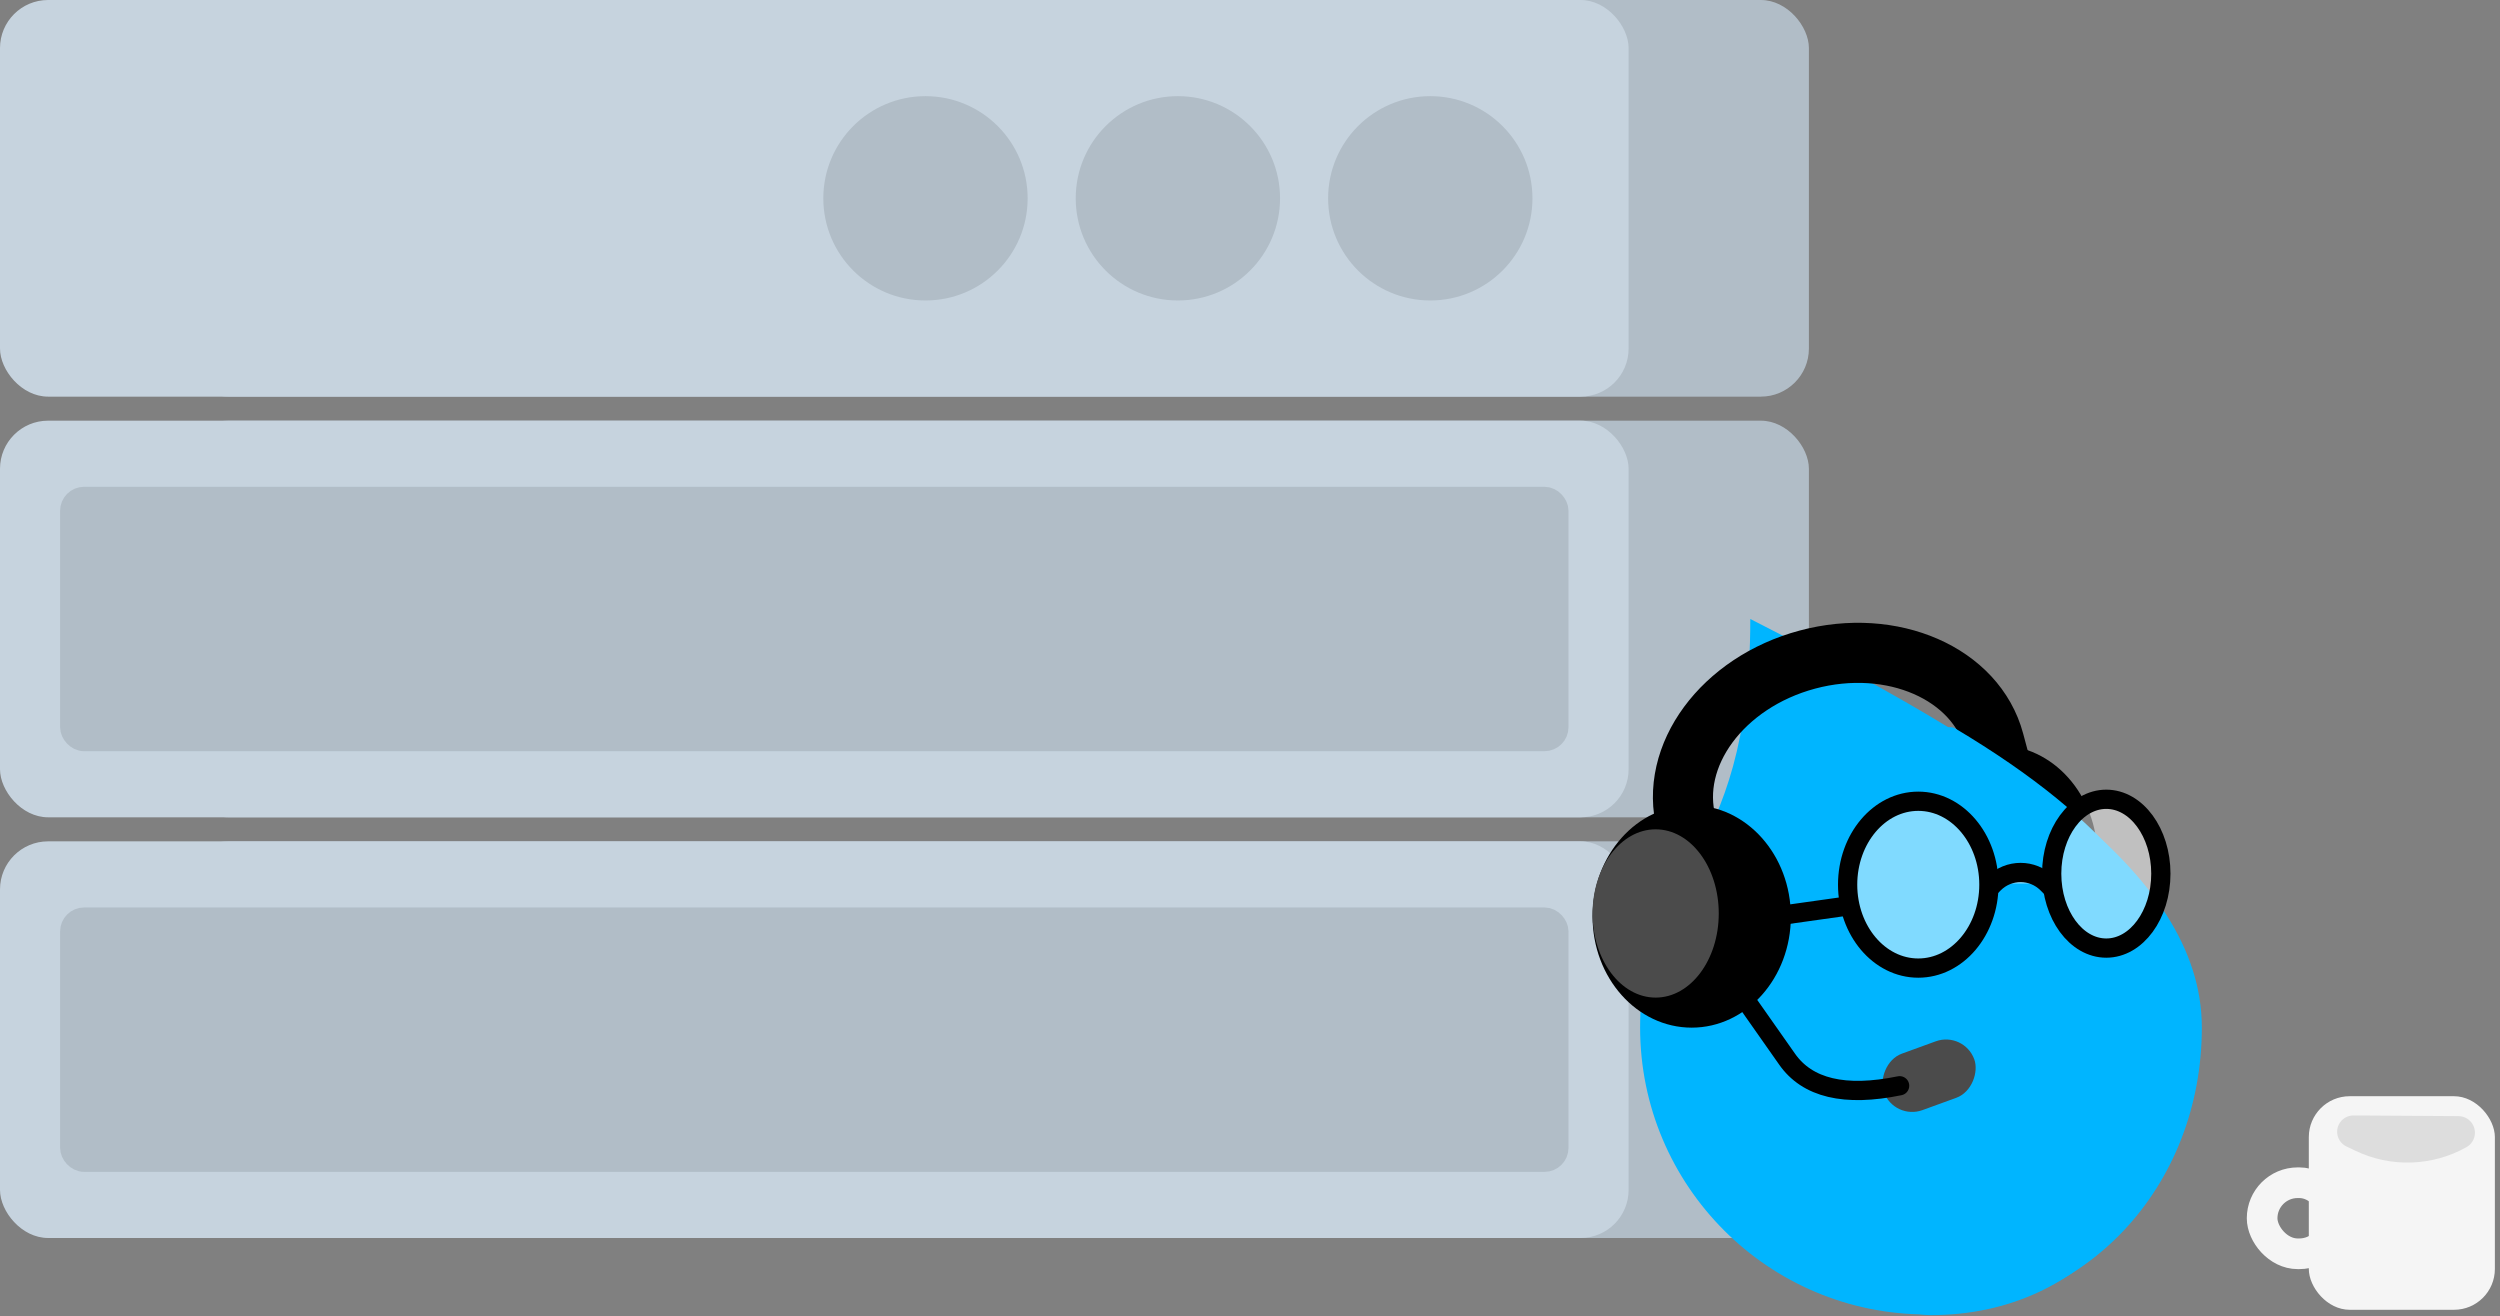 <svg xmlns="http://www.w3.org/2000/svg" width="416" height="219" viewBox="0 0 416 219">
  <rect x="0" y="0" width="416" height="219" fill="#808080" stroke="none"/>
  <defs>
    <linearGradient id="mascot-contact-form-1-a" x1="23.162%" x2="50%" y1="0%" y2="50%">
      <stop offset="0%"/>
      <stop offset="100%"/>
    </linearGradient>
  </defs>
  <g fill="none">
    <g transform="translate(373.867 175.641)">
      <rect width="12.1" height="11.823" x="2.55" y="21.165" stroke="#F5F5F5" stroke-width="5.1" rx="5.912"/>
      <rect width="30.96" height="35.538" x="10.32" y="6.769" fill="#F5F5F5" rx="6.8"/>
      <path fill="#000" fill-opacity=".1" d="M35.803,8.211 L35.803,8.211 C33.489,14.326 28.341,18.931 22.007,20.551 L20.414,20.958 C18.965,21.329 17.489,20.454 17.118,19.005 C16.859,17.989 17.208,16.916 18.015,16.247 L31.462,5.109 C32.635,4.137 34.375,4.3 35.347,5.474 C35.98,6.238 36.154,7.283 35.803,8.211 Z" transform="rotate(40 26.508 12.759)"/>
    </g>
    <rect width="271" height="66" x="30" fill="#B1BDC7" rx="8"/>
    <rect width="271" height="66" fill="#C6D3DE" rx="8"/>
    <circle cx="238" cy="33" r="15" fill="#B1BDC7" stroke="#B1BDC7" stroke-linecap="square" stroke-linejoin="round" stroke-width="4"/>
    <circle cx="196" cy="33" r="15" fill="#B1BDC7" stroke="#B1BDC7" stroke-linecap="square" stroke-linejoin="round" stroke-width="4"/>
    <circle cx="154" cy="33" r="15" fill="#B1BDC7" stroke="#B1BDC7" stroke-linecap="square" stroke-linejoin="round" stroke-width="4"/>
    <rect width="271" height="66" x="30" y="70" fill="#B1BDC7" rx="8"/>
    <rect width="271" height="66" y="70" fill="#C6D3DE" rx="8"/>
    <rect width="247" height="40" x="12" y="83" fill="#B1BDC7" stroke="#B1BDC7" stroke-linecap="square" stroke-linejoin="round" stroke-width="4" rx="2"/>
    <rect width="271" height="66" x="30" y="140" fill="#B1BDC7" rx="8"/>
    <rect width="271" height="66" y="140" fill="#C6D3DE" rx="8"/>
    <rect width="247" height="40" x="12" y="153" fill="#B1BDC7" stroke="#B1BDC7" stroke-linecap="square" stroke-linejoin="round" stroke-width="4" rx="2"/>
    <g transform="matrix(-1 0 0 1 367 102)">
      <ellipse cx="34.5" cy="40.5" fill="#000" rx="16.5" ry="18.5"/>
      <path fill="#00B5FF" d="M48.351,116.728 C74.714,116.728 94.087,95.356 94.087,68.992 C94.087,42.628 60.351,22 18.951,1 C18.951,42.628 0.615,42.628 0.615,68.992 C0.615,95.356 21.987,116.728 48.351,116.728 Z" transform="matrix(-1 0 0 1 94.701 0)"/>
      <ellipse cx="85.5" cy="50.5" fill="#000" rx="16.5" ry="18.5"/>
      <path stroke="#000" stroke-linecap="square" stroke-linejoin="round" stroke-width="10" d="M90.016,28.569 C90.016,16.875 78.151,7.396 63.516,7.396 C48.88,7.396 37.016,16.875 37.016,28.569" transform="rotate(15 63.516 17.982)"/>
      <path fill="#00B5FF" d="M15.982,116.837 C42.345,116.837 58.718,95.464 58.718,69.101 C58.718,50.311 45.565,34.434 20.147,19.26 C9.901,13.144 -10.382,116.837 15.982,116.837 Z" transform="matrix(-1 0 0 1 61.718 0)"/>
      <rect width="16" height="10" x="38" y="72" fill="#4B4B4B" rx="5" transform="rotate(20 46 77)"/>
      <ellipse cx="47.8" cy="45.209" fill="#FFF" fill-opacity=".5" stroke="url(#mascot-contact-form-1-a)" stroke-linecap="square" stroke-linejoin="round" stroke-width="3.203" rx="11.754" ry="13.881"/>
      <ellipse cx="16.516" cy="43.381" fill="#FFF" fill-opacity=".5" stroke="url(#mascot-contact-form-1-a)" stroke-linecap="square" stroke-linejoin="round" stroke-width="3.203" rx="9.083" ry="12.381"/>
      <path fill="#FFF" fill-opacity=".5" stroke="url(#mascot-contact-form-1-a)" stroke-linecap="square" stroke-linejoin="round" stroke-width="3.203" d="M33.91,41.884 C30.445,41.884 27.636,44.691 27.636,48.154" transform="rotate(45 30.773 45.02)"/>
      <path stroke="#000" stroke-linecap="round" stroke-linejoin="round" stroke-width="3.203" d="M59.74,48.783 L70.462,50.293 C72.264,51.111 73.165,52.766 73.165,55.258"/>
      <path stroke="#000" stroke-linecap="round" stroke-linejoin="round" stroke-width="3.203" d="M52.146,62.523 L63.868,65.033 C69.651,66.242 73.461,71.414 75.298,80.549" transform="rotate(113 63.722 71.536)"/>
      <ellipse cx="91.5" cy="50" fill="#4B4B4B" rx="10.5" ry="14"/>
    </g>
  </g>
</svg>
